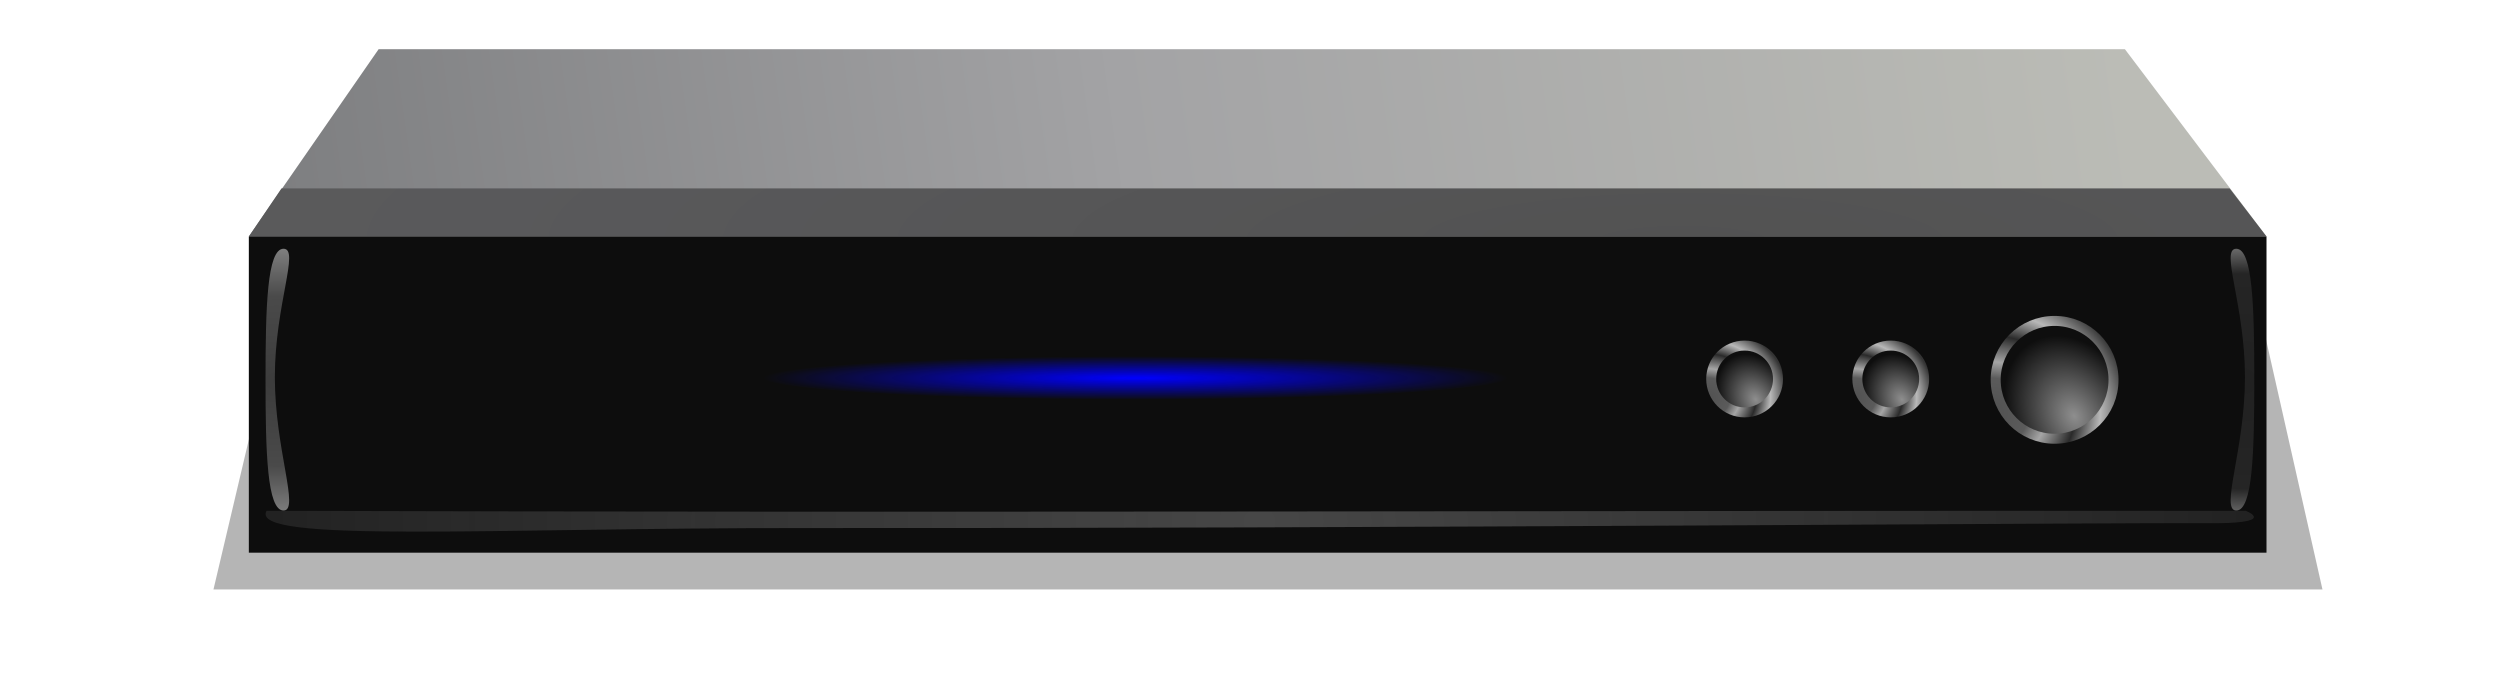 <?xml version="1.0"?>
<svg xmlns:rdf="http://www.w3.org/1999/02/22-rdf-syntax-ns#" xmlns="http://www.w3.org/2000/svg" xmlns:cc="http://creativecommons.org/ns#" xmlns:xlink="http://www.w3.org/1999/xlink" xmlns:dc="http://purl.org/dc/elements/1.1/" xmlns:svg="http://www.w3.org/2000/svg" id="svg2" viewBox="0 0 250 70" version="1.1">
  <defs id="defs4">
    <filter id="filter4037" height="1.579" width="1.082" y="-.29" x="-.041" color-interpolation-filters="sRGB">
      <feGaussianBlur id="feGaussianBlur4039" stdDeviation="4.043"/>
    </filter>
    <linearGradient id="linearGradient4055" y2="254.76" gradientUnits="userSpaceOnUse" x2="-88.464" y1="226.78" x1="108.62">
      <stop id="stop3002" stop-color="#bbbcb6" offset="0"/>
      <stop id="stop3008" stop-color="#a3a3a5" offset=".505"/>
      <stop id="stop3004" stop-color="#78797b" offset="1"/>
    </linearGradient>
    <radialGradient id="radialGradient4057" gradientUnits="userSpaceOnUse" cy="361.9" cx="64.154" gradientTransform="matrix(1.773 1.5812e-7 -2.9661e-8 .333 -49.597 124.94)" r="101.39">
      <stop id="stop3012" stop-color="#525252" offset="0"/>
      <stop id="stop3018" stop-color="#59595b" offset=".683"/>
      <stop id="stop3014" stop-color="#5c5c5c" offset="1"/>
    </radialGradient>
    <radialGradient id="radialGradient4059" gradientUnits="userSpaceOnUse" cy="273.5" cx="21.668" gradientTransform="matrix(1.574 0 0 1.372 -12.445 -101.7)" r="99.914">
      <stop id="stop3798" stop-color="#787878" offset="0"/>
      <stop id="stop3800" stop-color="#787878" stop-opacity="0" offset="1"/>
    </radialGradient>
    <radialGradient id="radialGradient4061" gradientUnits="userSpaceOnUse" cy="259.27" cx="-77.063" gradientTransform="matrix(14.054 -0 0 11.08 1005.9 -2613.3)" r="1.187">
      <stop id="stop3821" stop-color="#3c3c3c" offset="0"/>
      <stop id="stop3827" stop-color="#4a4a4a" offset=".648"/>
      <stop id="stop3823" stop-color="#7d7d7d" offset="1"/>
    </radialGradient>
    <radialGradient id="radialGradient4063" gradientUnits="userSpaceOnUse" cy="259.27" cx="120.44" gradientTransform="matrix(11.739 0 0 11.08 -1293.4 -2613.3)" r="1.187">
      <stop id="stop3811" stop-color="#212121" offset="0"/>
      <stop id="stop3817" stop-color="#252525" offset=".821"/>
      <stop id="stop3813" stop-color="#656565" offset="1"/>
    </radialGradient>
    <radialGradient id="radialGradient4065" gradientUnits="userSpaceOnUse" cy="302.92" cx="103.56" gradientTransform="matrix(.86 -.511 .681 1.146 -191.82 8.697)" r="6.422">
      <stop id="stop3849" stop-color="#8e8e8e" offset="0"/>
      <stop id="stop3851" stop-color="#0e0e0e" offset="1"/>
    </radialGradient>
    <radialGradient id="radialGradient4067" gradientUnits="userSpaceOnUse" cy="302.61" cx="95.121" gradientTransform="matrix(2.195 -3.7028e-7 3.3742e-7 2 -113.65 -302.64)" r="6.422">
      <stop id="stop3833" stop-color="#515151" offset="0"/>
      <stop id="stop3845" stop-color="#5b5b5b" offset=".271"/>
      <stop id="stop3843" stop-color="#a5a5a5" offset=".398"/>
      <stop id="stop3841" stop-color="#2a2a2a" offset=".601"/>
      <stop id="stop3839" stop-color="#b8b8b8" offset=".781"/>
      <stop id="stop3835" stop-color="#343434" offset="1"/>
    </radialGradient>
    <radialGradient id="radialGradient4077" gradientUnits="userSpaceOnUse" cy="299.92" cx="10.688" gradientTransform="matrix(1 0 0 .072 0 278.39)" r="37.438">
      <stop id="stop3879" stop-color="#00f" offset="0"/>
      <stop id="stop3881" stop-color="#00f" stop-opacity="0" offset="1"/>
    </radialGradient>
  </defs>
  <g id="layer1" transform="translate(0 -982.36)">
    <g id="g4091">
      <path id="rect4014" opacity=".538" d="m-77 252.89 199.5 1 5.979 26.468h-211.96z" fill-rule="evenodd" transform="matrix(.995 0 0 .995 104.41 762.35)" filter="url(#filter4037)"/>
      <g id="g3885" transform="matrix(.995 0 0 .995 104.41 762.35)">
        <path id="path2996" d="m-66.882 226.06-13.044 18.825h202.78l-14.23-18.825z" fill="url(#linearGradient4055)"/>
        <path id="path2998" d="m-76.644 240.05-3.281 4.832h202.78l-3.707-4.832z" fill="url(#radialGradient4057)"/>
        <rect id="rect3790" fill-rule="evenodd" height="31.781" width="202.78" y="244.88" x="-79.926" fill="#0d0d0d"/>
        <path id="path3794" opacity=".543" d="m-78.15 272.45c66.028 0.216 132.57-0.025 198.9 0 0 0 3.648 1.365-4.297 1.246-5.093-0.076-84.7 0.542-140.58 0.49-31.3-0.029-55.849 1.563-54.017-1.736z" fill="url(#radialGradient4059)"/>
        <path id="path3804" d="m-77.312 259.02c0 7.266 2.532 13.406 0.875 13.406s-1.812-5.89-1.812-13.156c0-7.266 0.156-13.156 1.812-13.156 1.657 0-0.875 5.64-0.875 12.906z" fill="url(#radialGradient4061)" fill-rule="evenodd"/>
        <path id="path3807" d="m120.69 259.02c0 7.266-2.532 13.406-0.875 13.406 1.657 0 1.812-5.89 1.812-13.156 0-7.266-0.156-13.156-1.812-13.156-1.657 0 0.875 5.64 0.875 12.906z" fill="url(#radialGradient4063)" fill-rule="evenodd"/>
        <path id="path3829" d="m107.48 299.29c0 3.271-2.651 5.922-5.922 5.922s-5.922-2.651-5.922-5.922 2.651-5.922 5.922-5.922 5.922 2.651 5.922 5.922z" fill-rule="evenodd" transform="translate(0,-40)" stroke="url(#radialGradient4067)" stroke-width="1.005px" fill="url(#radialGradient4065)"/>
        <path id="path3855" d="m107.48 299.29c0 3.271-2.651 5.922-5.922 5.922s-5.922-2.651-5.922-5.922 2.651-5.922 5.922-5.922 5.922 2.651 5.922 5.922z" fill-rule="evenodd" transform="matrix(.567 0 0 .567 27.507 89.506)" stroke="url(#radialGradient4067)" stroke-width="1.772px" fill="url(#radialGradient4065)"/>
        <path id="path3861" d="m107.48 299.29c0 3.271-2.651 5.922-5.922 5.922s-5.922-2.651-5.922-5.922 2.651-5.922 5.922-5.922 5.922 2.651 5.922 5.922z" fill-rule="evenodd" transform="matrix(.567 0 0 .567 12.82 89.506)" stroke="url(#radialGradient4067)" stroke-width="1.772px" fill="url(#radialGradient4065)"/>
        <path id="path3867" d="m48.125 299.92c0 1.484-16.761 2.688-37.438 2.688-20.676 0-37.438-1.203-37.438-2.688s16.761-2.688 37.438-2.688c20.676 0 37.438 1.203 37.438 2.688z" fill="url(#radialGradient4077)" transform="matrix(1 0 0 .814 -1.5 14.925)" fill-rule="evenodd"/>
      </g>
    </g>
  </g>
</svg>
